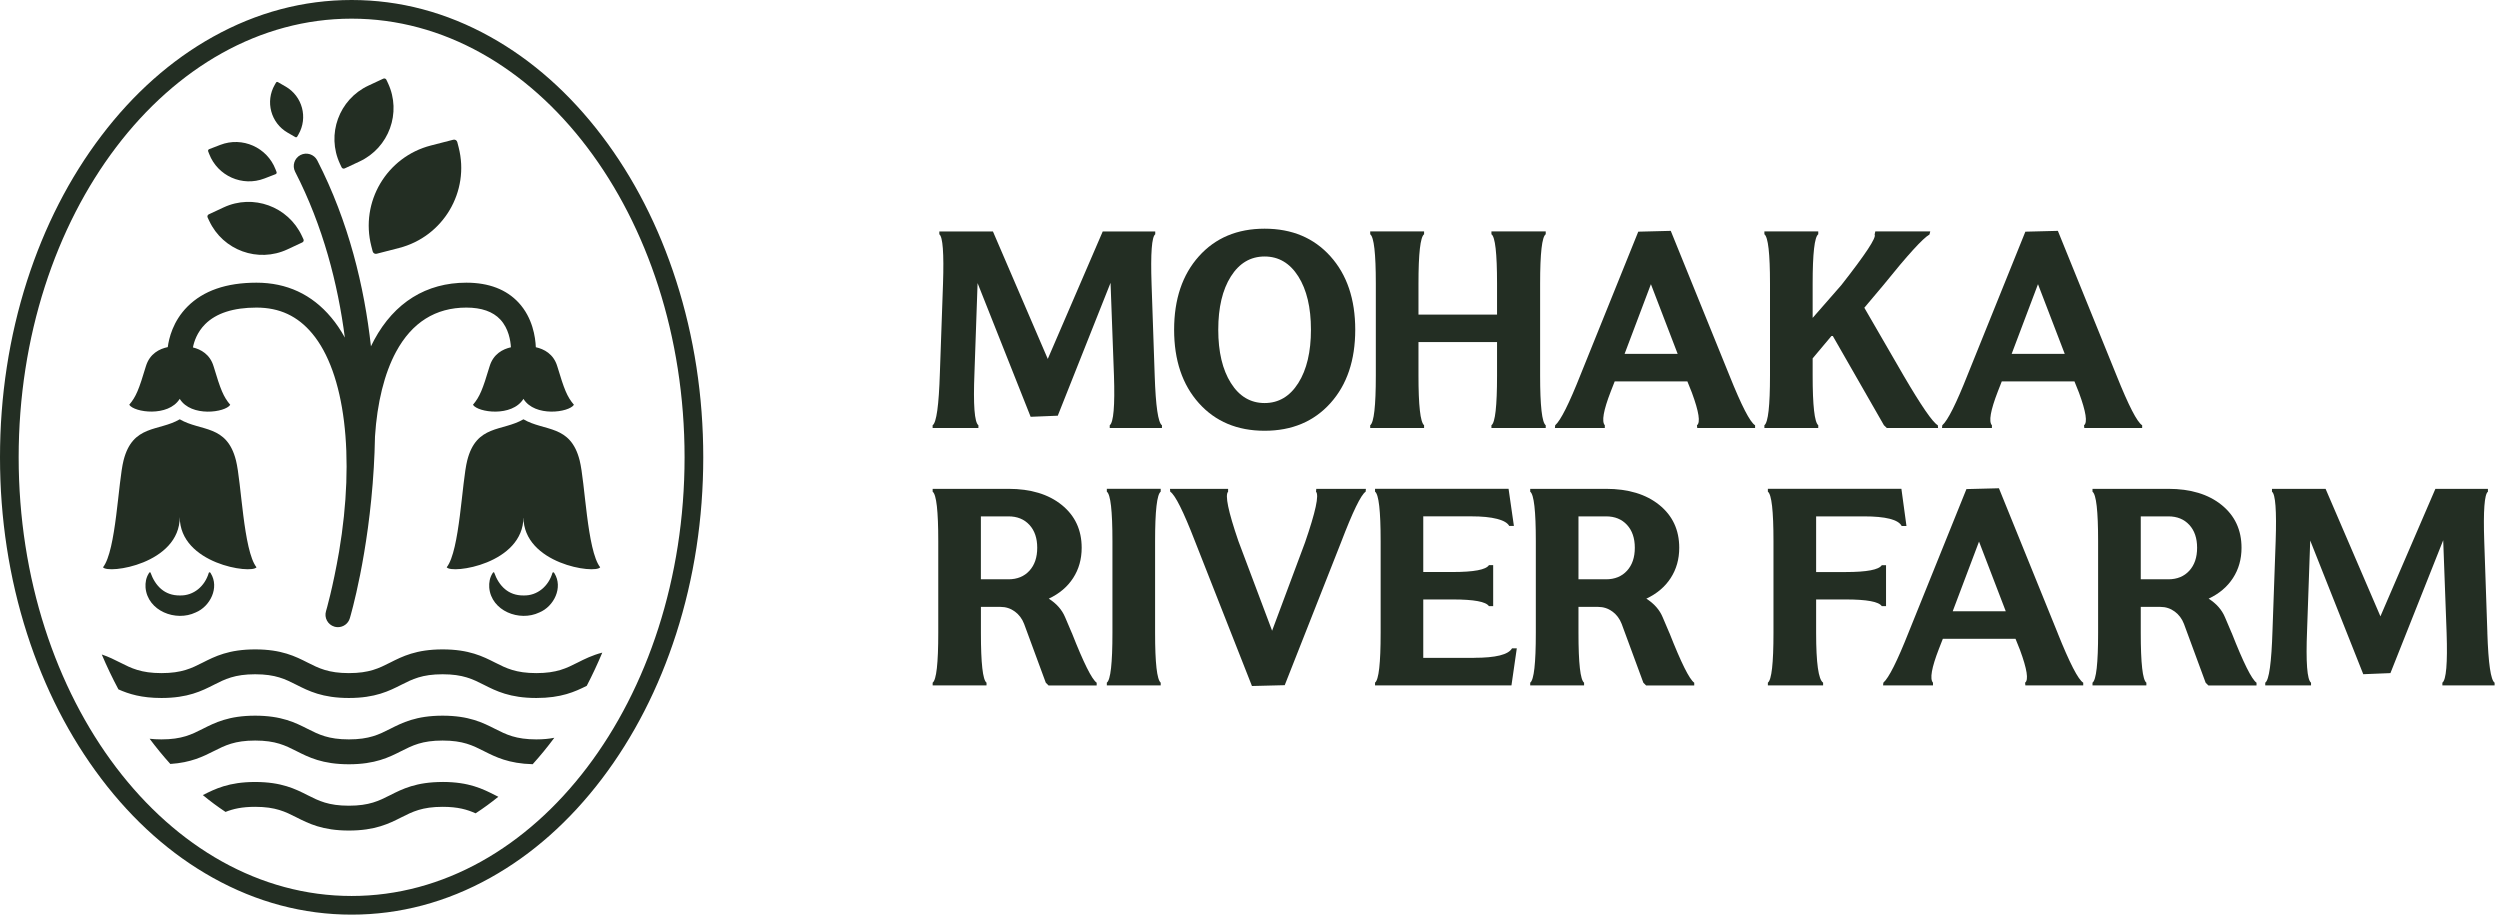 <svg width="164" height="60" viewBox="0 0 164 60" fill="none" xmlns="http://www.w3.org/2000/svg">
<g clip-path="url(#clip0_870_251)">
<path d="M6.646 51.088C8.754 53.866 11.218 56.052 13.968 57.584C16.846 59.188 19.906 60 23.066 60C26.226 60 29.286 59.188 32.164 57.584C34.914 56.052 37.378 53.866 39.486 51.088C41.576 48.334 43.214 45.134 44.358 41.576C45.536 37.908 46.134 34.012 46.134 30C46.134 25.988 45.536 22.094 44.358 18.424C43.216 14.866 41.576 11.664 39.486 8.912C37.378 6.134 34.914 3.948 32.164 2.416C29.286 0.812 26.226 0 23.066 0C19.906 0 16.846 0.812 13.968 2.416C11.218 3.948 8.754 6.134 6.646 8.912C4.556 11.666 2.918 14.866 1.774 18.424C0.598 22.094 0 25.988 0 30C0 34.012 0.598 37.906 1.776 41.576C2.918 45.134 4.558 48.336 6.648 51.088H6.646ZM23.066 1.224C35.13 1.224 44.908 14.108 44.908 30C44.908 45.892 35.128 58.776 23.066 58.776C11.004 58.776 1.224 45.892 1.224 30C1.224 14.108 11.002 1.224 23.066 1.224Z" fill="#232E23"/>
<path d="M24.36 16.152L24.448 16.492C24.478 16.608 24.594 16.676 24.71 16.646L26.178 16.268C29.082 15.522 30.832 12.564 30.086 9.66L29.998 9.32C29.968 9.204 29.852 9.136 29.736 9.166L28.268 9.544C25.364 10.29 23.614 13.248 24.36 16.152Z" fill="#232E23"/>
<path d="M22.408 10.974C22.444 11.05 22.534 11.084 22.612 11.048L23.588 10.592C25.52 9.69 26.356 7.392 25.454 5.46L25.348 5.234C25.312 5.158 25.222 5.124 25.144 5.16L24.168 5.616C22.236 6.518 21.4 8.816 22.302 10.748L22.408 10.974Z" fill="#232E23"/>
<path d="M13.722 10.1C14.278 11.546 15.902 12.266 17.348 11.708L18.078 11.426C18.136 11.404 18.164 11.34 18.142 11.282L18.076 11.112C17.52 9.666 15.896 8.946 14.45 9.504L13.72 9.786C13.662 9.808 13.634 9.872 13.656 9.93L13.722 10.1Z" fill="#232E23"/>
<path d="M18.864 8.7L19.374 8.994C19.418 9.02 19.474 9.004 19.498 8.96L19.58 8.818C20.214 7.72 19.838 6.314 18.74 5.68L18.23 5.386C18.186 5.36 18.13 5.376 18.106 5.42L18.024 5.562C17.39 6.66 17.766 8.066 18.864 8.7Z" fill="#232E23"/>
<path d="M13.726 14.492C14.628 16.424 16.926 17.26 18.858 16.358L19.834 15.902C19.91 15.866 19.944 15.776 19.908 15.698L19.802 15.472C18.9 13.54 16.602 12.704 14.67 13.606L13.694 14.062C13.618 14.098 13.584 14.188 13.62 14.266L13.726 14.492Z" fill="#232E23"/>
<path d="M14.032 44.922C14.764 44.552 15.396 44.232 16.738 44.232C18.08 44.232 18.712 44.552 19.444 44.922C20.246 45.328 21.154 45.788 22.886 45.788C24.618 45.788 25.526 45.328 26.328 44.922C27.06 44.552 27.692 44.232 29.034 44.232C30.376 44.232 31.008 44.552 31.74 44.922C32.542 45.328 33.45 45.788 35.182 45.788C36.818 45.788 37.718 45.378 38.49 44.99C38.856 44.29 39.196 43.562 39.51 42.812C38.844 42.984 38.35 43.234 37.89 43.466C37.158 43.836 36.526 44.156 35.184 44.156C33.842 44.156 33.21 43.836 32.478 43.466C31.676 43.06 30.768 42.6 29.036 42.6C27.304 42.6 26.396 43.06 25.594 43.466C24.862 43.836 24.23 44.156 22.888 44.156C21.546 44.156 20.914 43.836 20.182 43.466C19.38 43.06 18.472 42.6 16.74 42.6C15.008 42.6 14.1 43.06 13.298 43.466C12.566 43.836 11.934 44.156 10.592 44.156C9.25 44.156 8.618 43.836 7.886 43.466C7.526 43.284 7.144 43.09 6.676 42.934C7.01 43.724 7.376 44.486 7.768 45.222C8.446 45.526 9.284 45.788 10.592 45.788C12.324 45.788 13.232 45.328 14.034 44.922H14.032Z" fill="#232E23"/>
<path d="M14.032 49.27C14.764 48.9 15.396 48.58 16.738 48.58C18.08 48.58 18.712 48.9 19.444 49.27C20.246 49.676 21.154 50.136 22.886 50.136C24.618 50.136 25.526 49.676 26.328 49.27C27.06 48.9 27.692 48.58 29.034 48.58C30.376 48.58 31.008 48.9 31.74 49.27C32.504 49.656 33.366 50.092 34.944 50.132C35.438 49.586 35.912 49.008 36.364 48.398C36.034 48.464 35.652 48.504 35.182 48.504C33.84 48.504 33.208 48.184 32.476 47.814C31.674 47.408 30.766 46.948 29.034 46.948C27.302 46.948 26.394 47.408 25.592 47.814C24.86 48.184 24.228 48.504 22.886 48.504C21.544 48.504 20.912 48.184 20.18 47.814C19.378 47.408 18.47 46.948 16.738 46.948C15.006 46.948 14.098 47.408 13.296 47.814C12.564 48.184 11.932 48.504 10.59 48.504C10.302 48.504 10.046 48.488 9.816 48.462C10.25 49.042 10.702 49.594 11.174 50.116C12.536 50.026 13.326 49.626 14.032 49.27Z" fill="#232E23"/>
<path d="M29.034 51.298C27.302 51.298 26.394 51.758 25.592 52.164C24.86 52.534 24.228 52.854 22.886 52.854C21.544 52.854 20.912 52.534 20.18 52.164C19.378 51.758 18.47 51.298 16.738 51.298C15.006 51.298 14.106 51.754 13.306 52.158C13.788 52.556 14.284 52.924 14.794 53.262C15.29 53.064 15.862 52.928 16.74 52.928C18.082 52.928 18.714 53.248 19.446 53.618C20.248 54.024 21.156 54.484 22.888 54.484C24.62 54.484 25.528 54.024 26.33 53.618C27.062 53.248 27.694 52.928 29.036 52.928C30.044 52.928 30.652 53.108 31.2 53.354C31.71 53.022 32.206 52.66 32.69 52.268C32.62 52.234 32.55 52.198 32.478 52.162C31.676 51.756 30.768 51.296 29.036 51.296L29.034 51.298Z" fill="#232E23"/>
<path d="M34.338 27.506C32.954 28.314 31.248 27.834 30.65 30.206C30.294 31.612 30.168 36.116 29.304 37.214C29.626 37.67 34.338 36.996 34.338 33.916C34.338 36.998 39.05 37.67 39.372 37.214C38.508 36.114 38.382 31.612 38.026 30.206C37.428 27.834 35.722 28.314 34.338 27.506Z" fill="#232E23"/>
<path d="M36.24 37.584C35.99 38.44 35.26 39.09 34.34 39.062C33.342 39.072 32.728 38.436 32.414 37.55C32.36 37.52 32.33 37.568 32.308 37.61C32.126 37.9 32.072 38.216 32.094 38.548C32.228 40.08 34.078 40.8 35.38 40.178C36.342 39.782 36.948 38.538 36.372 37.61L36.346 37.57C36.322 37.528 36.252 37.538 36.24 37.584Z" fill="#232E23"/>
<path d="M11.792 26.168C12.544 27.378 14.78 27.058 15.104 26.556C14.65 26.02 14.47 25.554 14.012 24.032C13.774 23.236 13.172 22.918 12.656 22.792C12.728 22.418 12.926 21.8 13.456 21.268C14.178 20.544 15.312 20.178 16.826 20.178C18.34 20.178 19.522 20.732 20.478 21.874C22.634 24.448 23.302 29.908 22.244 36.184C21.83 38.586 21.394 40.068 21.386 40.092C21.256 40.524 21.502 40.978 21.934 41.108C22.012 41.132 22.09 41.142 22.168 41.142C22.518 41.142 22.844 40.914 22.948 40.56C22.998 40.392 24.18 36.398 24.52 30.688C24.558 30.036 24.588 29.348 24.6 28.626C24.74 26.426 25.218 24.486 25.984 23.074C27.024 21.152 28.574 20.178 30.592 20.178C31.586 20.178 32.336 20.44 32.82 20.96C33.37 21.548 33.492 22.356 33.516 22.782C32.99 22.9 32.364 23.214 32.118 24.03C31.66 25.552 31.48 26.016 31.026 26.554C31.348 27.056 33.584 27.376 34.338 26.166C35.09 27.376 37.326 27.056 37.65 26.554C37.196 26.018 37.016 25.552 36.558 24.03C36.312 23.208 35.676 22.894 35.15 22.778C35.124 22.13 34.946 20.854 34.026 19.858C33.22 18.986 32.064 18.544 30.592 18.544C27.968 18.544 25.878 19.84 24.55 22.294C24.474 22.434 24.402 22.576 24.334 22.718C23.9 18.82 22.884 14.558 20.812 10.522C20.606 10.122 20.116 9.964 19.714 10.168C19.314 10.374 19.156 10.866 19.36 11.266C21.198 14.846 22.164 18.628 22.622 22.146C22.354 21.658 22.056 21.216 21.726 20.824C20.458 19.31 18.81 18.544 16.824 18.544C14.838 18.544 13.338 19.072 12.298 20.112C11.342 21.07 11.078 22.204 11.006 22.77C10.474 22.88 9.822 23.19 9.57 24.028C9.112 25.55 8.932 26.014 8.478 26.552C8.8 27.054 11.036 27.374 11.79 26.164L11.792 26.168Z" fill="#232E23"/>
<path d="M11.792 33.916C11.792 36.998 16.504 37.67 16.826 37.214C15.962 36.114 15.836 31.612 15.48 30.206C14.882 27.834 13.176 28.314 11.792 27.506C10.408 28.314 8.702 27.834 8.104 30.206C7.748 31.612 7.622 36.116 6.758 37.214C7.08 37.67 11.792 36.996 11.792 33.916Z" fill="#232E23"/>
<path d="M13.694 37.584C13.444 38.44 12.714 39.09 11.794 39.062C10.796 39.072 10.182 38.436 9.868 37.55C9.814 37.52 9.784 37.568 9.762 37.61C9.58 37.9 9.526 38.216 9.548 38.548C9.682 40.08 11.532 40.8 12.834 40.178C13.796 39.782 14.402 38.538 13.826 37.61L13.8 37.57C13.776 37.528 13.706 37.538 13.694 37.584Z" fill="#232E23"/>
<path d="M64.184 27.898C63.926 27.706 63.84 26.564 63.924 24.472L64.13 18.572L67.61 27.342L69.39 27.27L72.852 18.554L73.076 24.634C73.142 26.624 73.048 27.714 72.798 27.898V28.078H76.224V27.898C75.972 27.73 75.814 26.642 75.748 24.634L75.542 18.608C75.476 16.612 75.556 15.532 75.784 15.37V15.182H72.34L68.734 23.546L65.136 15.182H61.62V15.37C61.848 15.532 61.928 16.612 61.862 18.608L61.656 24.472C61.59 26.588 61.432 27.732 61.18 27.898V28.078H64.184V27.898Z" fill="#232E23"/>
<path d="M82.958 28.258C84.75 28.258 86.19 27.654 87.276 26.446C88.362 25.238 88.904 23.632 88.904 21.63C88.904 19.628 88.362 18.022 87.276 16.814C86.19 15.606 84.752 15.002 82.958 15.002C81.164 15.002 79.728 15.606 78.646 16.814C77.564 18.022 77.022 19.628 77.022 21.63C77.022 23.632 77.564 25.238 78.646 26.446C79.728 27.654 81.166 28.258 82.958 28.258ZM80.746 18.134C81.298 17.262 82.036 16.826 82.958 16.826C83.88 16.826 84.618 17.262 85.17 18.134C85.722 19.006 85.998 20.172 85.998 21.628C85.998 23.084 85.722 24.252 85.17 25.126C84.618 26.002 83.88 26.44 82.958 26.44C82.036 26.44 81.296 26.002 80.746 25.126C80.194 24.25 79.918 23.084 79.918 21.628C79.918 20.172 80.194 19.006 80.746 18.134Z" fill="#232E23"/>
<path d="M97.838 15.368C98.084 15.53 98.206 16.61 98.206 18.606V20.638H93.052V18.606C93.052 16.628 93.174 15.548 93.42 15.368V15.18H89.886V15.368C90.132 15.548 90.254 16.628 90.254 18.606V24.632C90.254 26.628 90.132 27.718 89.886 27.896V28.076H93.42V27.896C93.174 27.698 93.052 26.61 93.052 24.632V22.438H98.206V24.632C98.206 26.646 98.084 27.736 97.838 27.896V28.076H101.4V27.896C101.154 27.716 101.032 26.628 101.032 24.632V18.606C101.032 16.61 101.154 15.53 101.4 15.368V15.18H97.838V15.368Z" fill="#232E23"/>
<path d="M105.278 27.898C105.056 27.658 105.186 26.92 105.664 25.686L105.924 25.02H110.692L110.988 25.758C111.45 27.012 111.56 27.724 111.32 27.898L111.338 28.078H115.134V27.898C114.804 27.7 114.244 26.612 113.452 24.634L109.602 15.144L107.47 15.198L103.692 24.562C102.936 26.474 102.378 27.588 102.02 27.898L102.002 28.078H105.276V27.898H105.278ZM108.3 18.642L110.054 23.212H106.574L108.3 18.642Z" fill="#232E23"/>
<path d="M126.572 15.386L126.626 15.18H123.02L122.976 15.386C123.108 15.572 122.38 16.678 120.79 18.704L118.91 20.854V18.606C118.91 16.628 119.032 15.548 119.278 15.368V15.18H115.744V15.368C115.99 15.548 116.112 16.628 116.112 18.606V24.632C116.112 26.628 115.99 27.718 115.744 27.896V28.076H119.278V27.896C119.032 27.698 118.91 26.61 118.91 24.632V23.508L120.196 21.978L123.586 27.896L123.774 28.076H127.138L127.12 27.896C126.79 27.716 126.04 26.628 124.872 24.632L122.3 20.188L123.55 18.704C125.138 16.732 126.146 15.624 126.572 15.386Z" fill="#232E23"/>
<path d="M140.528 27.898C140.198 27.7 139.638 26.612 138.846 24.634L134.996 15.144L132.864 15.198L129.086 24.562C128.33 26.474 127.772 27.588 127.414 27.898L127.396 28.078H130.67V27.898C130.448 27.658 130.578 26.92 131.056 25.686L131.316 25.02H136.084L136.38 25.758C136.842 27.012 136.952 27.724 136.712 27.898L136.73 28.078H140.526V27.898H140.528ZM131.966 23.212L133.692 18.642L135.446 23.212H131.966Z" fill="#232E23"/>
<path d="M70.31 41.52L69.87 40.486C69.666 40 69.31 39.596 68.8 39.272C69.49 38.948 70.022 38.498 70.396 37.922C70.77 37.346 70.958 36.684 70.958 35.934C70.958 34.764 70.522 33.828 69.65 33.124C68.778 32.42 67.612 32.068 66.156 32.068H61.182V32.256C61.428 32.436 61.55 33.516 61.55 35.494V41.52C61.55 43.516 61.428 44.606 61.182 44.784V44.964H64.716V44.784C64.47 44.604 64.348 43.516 64.348 41.52V39.812H65.634C65.982 39.812 66.294 39.912 66.57 40.114C66.846 40.314 67.05 40.586 67.182 40.928L68.604 44.786L68.784 44.966H71.942V44.786C71.624 44.564 71.082 43.476 70.314 41.522L70.31 41.52ZM67.53 37.44C67.188 37.814 66.73 38.002 66.154 38.002H64.346V33.874H66.154C66.73 33.874 67.188 34.06 67.53 34.432C67.872 34.804 68.042 35.304 68.042 35.934C68.042 36.564 67.872 37.066 67.53 37.44Z" fill="#232E23"/>
<path d="M72.608 32.254C72.854 32.434 72.976 33.514 72.976 35.492V41.518C72.976 43.514 72.854 44.604 72.608 44.782V44.962H76.142V44.782C75.896 44.584 75.774 43.496 75.774 41.518V35.492C75.774 33.514 75.896 32.434 76.142 32.254V32.066H72.608V32.254Z" fill="#232E23"/>
<path d="M86.328 32.254C86.544 32.464 86.304 33.576 85.608 35.592L83.45 41.376L81.238 35.494C80.572 33.552 80.348 32.472 80.564 32.256V32.068H76.75L76.768 32.256C77.092 32.466 77.632 33.546 78.386 35.494L82.128 45.002L84.278 44.948L87.966 35.594C88.74 33.568 89.28 32.454 89.586 32.256L89.604 32.068H86.348L86.33 32.256L86.328 32.254Z" fill="#232E23"/>
<path d="M96.702 43.156H93.366V39.324H95.3C96.692 39.324 97.482 39.47 97.674 39.764H97.952V37.074H97.674C97.482 37.374 96.69 37.524 95.3 37.524H93.366V33.872H96.514C97.216 33.872 97.78 33.928 98.206 34.038C98.632 34.148 98.898 34.304 99.006 34.502H99.312L98.962 32.064H90.202V32.252C90.448 32.432 90.57 33.512 90.57 35.49V41.516C90.57 43.512 90.448 44.602 90.202 44.78V44.96H99.152L99.502 42.532H99.188C98.948 42.946 98.12 43.152 96.706 43.152L96.702 43.156Z" fill="#232E23"/>
<path d="M109.51 41.52L109.07 40.486C108.866 40 108.51 39.596 108 39.272C108.69 38.948 109.222 38.498 109.596 37.922C109.97 37.346 110.158 36.684 110.158 35.934C110.158 34.764 109.722 33.828 108.85 33.124C107.978 32.42 106.812 32.068 105.356 32.068H100.382V32.256C100.628 32.436 100.75 33.516 100.75 35.494V41.52C100.75 43.516 100.628 44.606 100.382 44.784V44.964H103.916V44.784C103.67 44.604 103.548 43.516 103.548 41.52V39.812H104.834C105.182 39.812 105.494 39.912 105.77 40.114C106.046 40.314 106.25 40.586 106.382 40.928L107.804 44.786L107.984 44.966H111.142V44.786C110.824 44.564 110.282 43.476 109.514 41.522L109.51 41.52ZM106.732 37.44C106.39 37.814 105.932 38.002 105.356 38.002H103.548V33.874H105.356C105.932 33.874 106.39 34.06 106.732 34.432C107.074 34.804 107.244 35.304 107.244 35.934C107.244 36.564 107.074 37.066 106.732 37.44Z" fill="#232E23"/>
<path d="M123.724 37.076H123.446C123.254 37.376 122.462 37.526 121.072 37.526H119.138V33.874H122.268C123.7 33.874 124.528 34.084 124.75 34.504H125.064L124.732 32.066H115.972V32.254C116.218 32.434 116.34 33.514 116.34 35.492V41.518C116.34 43.514 116.218 44.604 115.972 44.782V44.962H119.596V44.782C119.29 44.584 119.138 43.496 119.138 41.518V39.324H121.072C122.464 39.324 123.254 39.47 123.446 39.764H123.724V37.074V37.076Z" fill="#232E23"/>
<path d="M134.98 41.52L131.13 32.03L128.998 32.084L125.22 41.448C124.464 43.36 123.906 44.474 123.548 44.784L123.53 44.964H126.804V44.784C126.582 44.544 126.712 43.806 127.19 42.572L127.45 41.906H132.218L132.514 42.644C132.976 43.898 133.086 44.61 132.846 44.784L132.864 44.964H136.66V44.784C136.33 44.586 135.77 43.498 134.978 41.52H134.98ZM128.098 40.098L129.824 35.528L131.578 40.098H128.098Z" fill="#232E23"/>
<path d="M146.396 41.52L145.956 40.486C145.752 40 145.396 39.596 144.886 39.272C145.576 38.948 146.108 38.498 146.482 37.922C146.856 37.346 147.044 36.684 147.044 35.934C147.044 34.764 146.608 33.828 145.736 33.124C144.864 32.42 143.698 32.068 142.242 32.068H137.268V32.256C137.514 32.436 137.636 33.516 137.636 35.494V41.52C137.636 43.516 137.514 44.606 137.268 44.784V44.964H140.802V44.784C140.556 44.604 140.434 43.516 140.434 41.52V39.812H141.72C142.068 39.812 142.38 39.912 142.656 40.114C142.932 40.314 143.136 40.586 143.268 40.928L144.69 44.786L144.87 44.966H148.028V44.786C147.71 44.564 147.168 43.476 146.4 41.522L146.396 41.52ZM143.618 37.44C143.276 37.814 142.818 38.002 142.242 38.002H140.434V33.874H142.242C142.818 33.874 143.276 34.06 143.618 34.432C143.96 34.804 144.13 35.304 144.13 35.934C144.13 36.564 143.96 37.066 143.618 37.44Z" fill="#232E23"/>
<path d="M163.172 41.52L162.966 35.494C162.9 33.498 162.98 32.418 163.208 32.256V32.068H159.762L156.156 40.432L152.558 32.068H149.042V32.256C149.27 32.418 149.35 33.498 149.284 35.494L149.076 41.358C149.01 43.474 148.852 44.618 148.6 44.784V44.964H151.604V44.784C151.346 44.592 151.26 43.45 151.344 41.358L151.55 35.458L155.03 44.228L156.812 44.156L160.274 35.44L160.498 41.52C160.564 43.51 160.472 44.6 160.22 44.784V44.964H163.646V44.784C163.394 44.616 163.236 43.528 163.17 41.52H163.172Z" fill="#232E23"/>
</g>
<defs>
<clipPath id="clip0_870_251">
<rect width="163.65" height="60" fill="white"/>
</clipPath>
</defs>
</svg>
